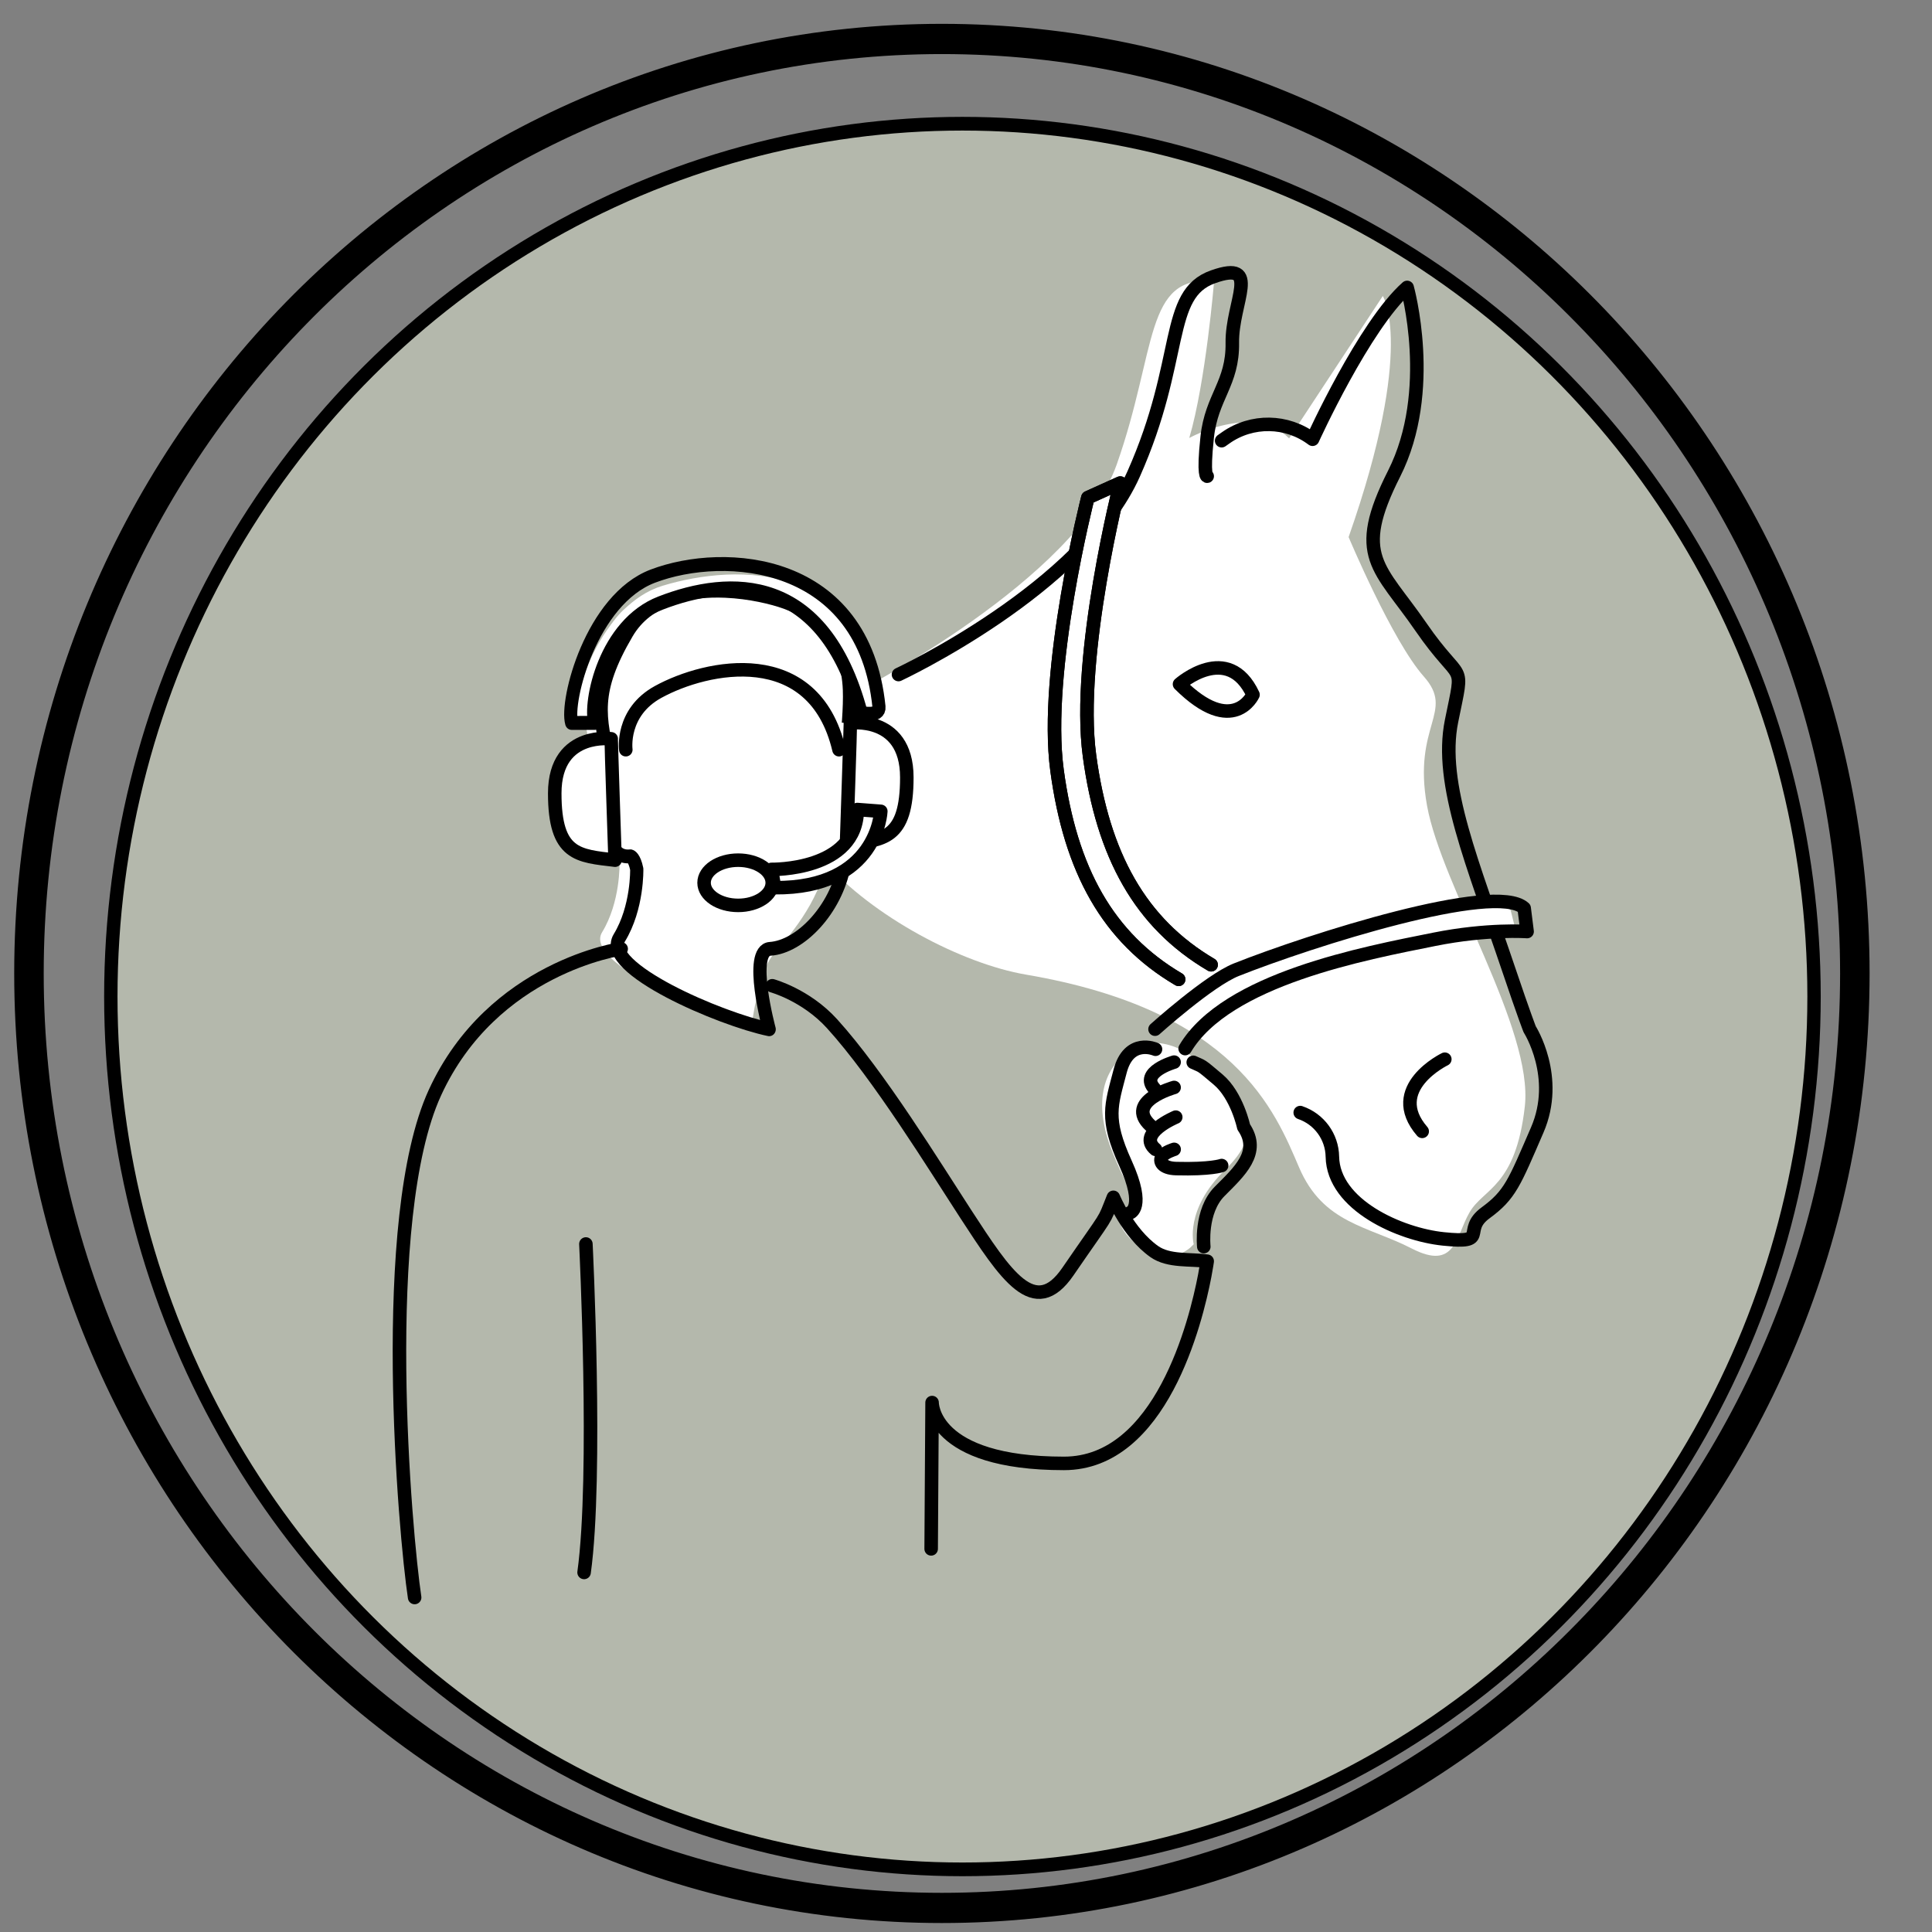 <?xml version="1.0" encoding="UTF-8" standalone="no"?>
<!DOCTYPE svg PUBLIC "-//W3C//DTD SVG 1.1//EN" "http://www.w3.org/Graphics/SVG/1.1/DTD/svg11.dtd">
<svg xmlns="http://www.w3.org/2000/svg" xmlns:xlink="http://www.w3.org/1999/xlink" xmlns:serif="http://www.serif.com/" xmlns:svg="http://www.w3.org/2000/svg" width="100" height="100" viewBox="0.5 0 2001 2001" version="1.1" xml:space="preserve" style="fill-rule:evenodd;clip-rule:evenodd;stroke-linejoin:round;stroke-miterlimit:2;">
    <rect x="0.5" y="0" width="2001" height="2001" fill="#808080" stroke="none"/>
    <g transform="matrix(1,0,0,1,-7129,-147)">
        <g id="fortgeschritten" transform="matrix(1,0,0,1,2929.44,147.43)">
            <rect x="4200" y="0" width="2000" height="2000" style="fill:none;"/>
            <g transform="matrix(10.034,0,0,38.23,223.416,-21538.8)">
                <g transform="matrix(1.072,0,0,0.288,-4207.78,311.133)">
                    <path d="M4385.56,878.777c-24.47,0 -46.64,9.934 -62.7,25.986c-16.05,16.052 -25.98,38.223 -25.98,62.695c0,24.472 9.93,46.642 25.98,62.692c16.06,16.05 38.23,25.99 62.7,25.99c24.47,0 46.64,-9.94 62.69,-25.99c16.06,-16.05 25.99,-38.22 25.99,-62.692c0,-24.472 -9.93,-46.643 -25.99,-62.695c-16.05,-16.052 -38.22,-25.986 -62.69,-25.986Zm0,1.554c24.04,0 45.83,9.76 61.59,25.531c15.78,15.771 25.54,37.553 25.54,61.596c0,24.044 -9.76,45.822 -25.54,61.592c-15.76,15.78 -37.55,25.54 -61.59,25.54c-24.04,0 -45.83,-9.76 -61.6,-25.54c-15.77,-15.77 -25.53,-37.548 -25.53,-61.592c0,-24.043 9.76,-45.825 25.53,-61.596c15.77,-15.771 37.56,-25.531 61.6,-25.531Z" style="stroke:black;stroke-width:1.29px;"/>
                </g>
                <g transform="matrix(1,0,0,0.269,-3433.23,203.296)">
                    <circle cx="3928.89" cy="1439" r="87.904" style="fill:rgb(180,184,172);stroke:black;stroke-width:1.38px;"/>
                </g>
            </g>
            <g transform="matrix(1,0,0,1,-338.626,-190.919)">
                <path d="M5428.35,905.84c0,0 224.946,-115.206 266.968,-234.346c42.023,-119.14 28.284,-196.909 100.818,-189.597c0,0 -8.566,103.923 -25.702,162.209c0,0 66.299,-36.728 103.427,0.399l97.009,-147.459c0,0 34.064,51.678 -35.399,249.689c0,0 45.111,107.514 77.847,144.379c32.736,36.866 -11.789,49.843 3.354,133.743c15.143,83.899 110.342,231.545 101.298,311.575c-9.43,83.44 -42.754,84.744 -57.229,109.674c-14.475,24.93 -14.475,60.856 -59.912,37.465c-45.437,-23.391 -91.678,-25.694 -116.592,-83.797c-24.914,-58.104 -65.62,-162.777 -282.791,-199.846c-133.413,-22.771 -369.172,-194.549 -173.096,-294.088Z" style="fill:white;"/>
            </g>
            <g transform="matrix(1,0,0,1,-321.73,-201.781)">
                <path d="M5758.15,1490.02c0,0 -9.909,-35.598 32.478,-77.068c42.388,-41.47 13.212,-53.276 -6.528,-87.309c-19.74,-34.033 -61.25,-55.522 -89.72,-37.781c-28.47,17.741 -42.213,52.704 -20.224,107.186c21.989,54.482 29.975,44.906 10.739,60.439c-19.235,15.532 40.558,70.526 73.255,34.533Z" style="fill:white;"/>
            </g>
            <g transform="matrix(0.958,0,0,1,-115.379,-205.567)">
                <path d="M5174.41,1099.43c0,0 1.158,39.852 -18.851,71.271c-20.008,31.418 109.613,84.258 162.022,94.678c0,0 7.079,-53.397 22.705,-71.098c15.627,-17.701 49.522,-52.908 58.449,-98.695c8.927,-45.787 -3.949,-75.178 -3.949,-75.178c0,0 29.939,-71.411 28.305,-107.153c-1.417,-30.989 -51.549,-77.778 -87.349,-90.17c-14.343,-4.965 -38.789,-10.656 -65.344,-11.773c-39.726,-1.671 -84.173,6.895 -106.573,43.442c-37.373,60.977 -30.095,87.335 -18.49,135.134c0,0 -31.728,-12.779 -18.227,38.026c6.108,22.986 16.775,33.564 16.775,33.564c0,0 1.808,27.135 23.705,24.745c0,0 4.219,1.015 6.822,13.207Z" style="fill:white;"/>
            </g>
            <g transform="matrix(0.958,0,0,1,-97.538,-199.776)">
                <path d="M5174.41,1099.43c0,0 1.158,39.852 -18.851,71.271c-20.008,31.418 109.613,84.258 162.022,94.678c0,0 -23.124,-81.717 1.012,-83.302c32.708,-2.148 71.215,-40.704 80.142,-86.491c8.927,-45.787 -3.949,-75.178 -3.949,-75.178c0,0 10.981,-70.887 9.563,-106.637c-2.027,-51.092 -32.807,-78.294 -68.607,-90.686c-14.343,-4.965 -38.789,-10.656 -65.344,-11.773c-39.726,-1.671 -84.173,6.895 -106.573,43.442c-37.373,60.977 -30.095,87.335 -18.49,135.134c0,0 -31.728,-12.779 -18.227,38.026c6.108,22.986 16.775,33.564 16.775,33.564c0,0 1.808,27.135 23.705,24.745c0,0 4.219,1.015 6.822,13.207Z" style="fill:none;stroke:black;stroke-width:14.29px;stroke-linecap:round;stroke-miterlimit:1.5;"/>
            </g>
            <g transform="matrix(1,0,0,1,-310.676,-199.776)">
                <path d="M5154.09,1182.08c0,0 -133.216,18.639 -192.971,149.113c-59.755,130.475 -30.806,457.471 -20.938,522.708" style="fill:none;stroke:black;stroke-width:14px;stroke-linecap:round;stroke-miterlimit:1.5;"/>
            </g>
            <g transform="matrix(1,0,0,1,-310.676,-199.776)">
                <path d="M5310.58,1220.31c0,0 34.893,9.519 61.895,39.28c48.583,53.549 106.591,148.113 138.167,196.593c41.637,63.926 71.56,110.513 106.121,60.2c44.108,-64.211 35.872,-49.031 47.095,-76.951c0,0 14.986,36.82 42.337,56.168c15.093,10.676 37.523,7.481 54.849,10.012c0,0 -0.753,5.574 -2.537,14.902c-9.146,47.851 -45.372,194.5 -145.828,194.5c-137.559,0 -136.575,-63.022 -136.575,-63.022l-0.959,151.547" style="fill:none;stroke:black;stroke-width:14px;stroke-linecap:round;stroke-miterlimit:1.5;"/>
            </g>
            <g transform="matrix(1,0,0,1,-310.676,-199.776)">
                <path d="M5707.51,1286.08c0,0 -27.568,-12.227 -36.683,22.9c-9.115,35.126 -15.563,48.688 5.558,95.153c21.12,46.465 4.669,51.357 4.669,51.357" style="fill:none;stroke:black;stroke-width:14px;stroke-linecap:round;stroke-miterlimit:1.5;"/>
            </g>
            <g transform="matrix(1,0,0,1,-310.676,-199.776)">
                <path d="M5757.53,1490.51c0,0 -4.019,-36.656 16.399,-57.235c20.418,-20.579 42.926,-40.354 24.919,-66.721c0,0 -6.88,-32.511 -26.427,-49.076c-19.546,-16.565 -15.571,-13.086 -25.841,-17.89" style="fill:none;stroke:black;stroke-width:14px;stroke-linecap:round;stroke-miterlimit:1.5;"/>
            </g>
            <g transform="matrix(1,0,0,1,-310.676,-199.776)">
                <path d="M5726.82,1389.75c0,0 -9.376,2.865 -12.231,6.872c-3.921,5.502 -0.221,12.665 14.362,13.04c35.934,0.927 47.052,-3.149 47.052,-3.149" style="fill:none;stroke:black;stroke-width:14px;stroke-linecap:round;stroke-miterlimit:1.5;"/>
            </g>
            <g transform="matrix(1,0,0,1,-310.676,-199.776)">
                <path d="M5728.48,1356.37c0,0 -40.703,16.979 -20.968,33.38" style="fill:none;stroke:black;stroke-width:14px;stroke-linecap:round;stroke-miterlimit:1.5;"/>
            </g>
            <g transform="matrix(1,0,0,1,-310.676,-199.776)">
                <path d="M5726.78,1325.64c0,0 -51.487,14.339 -24.673,39.291" style="fill:none;stroke:black;stroke-width:14px;stroke-linecap:round;stroke-miterlimit:1.5;"/>
            </g>
            <g transform="matrix(1,0,0,1,-310.676,-199.776)">
                <path d="M5726.78,1299.39c0,0 -36.312,10.428 -20.297,27.56" style="fill:none;stroke:black;stroke-width:14px;stroke-linecap:round;stroke-miterlimit:1.5;"/>
            </g>
            <g transform="matrix(1,0,0,1,-310.676,-199.776)">
                <path d="M5441.32,897.981c0,0 190.758,-89.115 243.57,-207.769c52.813,-118.653 31.51,-186.211 82.266,-204.2c50.757,-17.99 19.275,26.342 19.917,68.425c0.643,42.082 -21.539,55.896 -26.029,97.658c-4.489,41.761 0,40.476 0,40.476" style="fill:none;stroke:black;stroke-width:14px;stroke-linecap:round;stroke-miterlimit:1.5;"/>
            </g>
            <g transform="matrix(1,0,0,1,-310.676,-199.776)">
                <path d="M5776.01,655.781c0,0 1.584,-1.118 4.186,-2.955c27.121,-19.138 63.503,-18.548 89.988,1.46c0,0.001 0,0.001 0,0.001c0,0 53.559,-117.95 97.951,-157.241c0,0 29.973,106.892 -13.505,192.893c-43.477,86.001 -15.19,96.344 27.782,158.747c42.972,62.402 44.967,31.99 31.697,97.474c-13.269,65.483 22.282,147.813 59.249,257.412c15.986,47.395 21.696,61.812 21.696,61.812c0,0 31.581,49.454 7.795,104.368c-23.786,54.914 -27.996,67.078 -53.449,85.735c-25.452,18.656 5.257,32.053 -43.712,27.015c-44.844,-4.615 -114.05,-35.166 -114.978,-85.112c-0.338,-20.743 -13.672,-39.038 -33.315,-45.712c0.007,-0.022 0.007,-0.022 0.007,-0.022" style="fill:none;stroke:black;stroke-width:14px;stroke-linecap:round;stroke-miterlimit:1.5;"/>
            </g>
            <g transform="matrix(1,0,0,1,-310.676,-199.776)">
                <path d="M5732.38,907.947c0,0 50.268,-44.34 76.113,10.907c0,0 -20.392,44.577 -76.113,-10.907Z" style="fill:none;stroke:black;stroke-width:14px;stroke-linecap:round;stroke-miterlimit:1.5;"/>
            </g>
            <g transform="matrix(0.989,0.147,-0.147,0.989,39.24,-1024.33)">
                <path d="M5056.47,1586.47c0,0 47.2,236.124 48.164,336.811" style="fill:none;stroke:black;stroke-width:14px;stroke-linecap:round;stroke-miterlimit:1.5;"/>
            </g>
            <g transform="matrix(0.941,-0,0,1,-6.531,-199.886)">
                <path d="M5117.42,942.241l-11.467,0.228c-6.26,-22.862 26.198,-117.087 93.668,-136.335c81.41,-23.225 228.573,-28.054 237.192,142.369c1.1,21.754 -22.174,-6.262 -22.174,-6.262c-36.678,-145.994 -134.576,-143.238 -210.857,-121.604c-63.219,17.93 -92.228,100.308 -86.362,121.604Z" style="fill:white;"/>
            </g>
            <g transform="matrix(1,0,0,1,-307.259,-196.412)">
                <path d="M5138.81,960.53c0,0 -13.313,-1.813 -27.234,3.29c-15.256,5.592 -31.242,19.49 -31.242,53.183c0,64.44 24.41,64.67 62.484,69.224c0,0 -4.19,-123.875 -4.008,-125.697Z" style="fill:white;"/>
            </g>
            <g transform="matrix(-1,0,0,1,10202.5,-212.221)">
                <path d="M5138.81,960.53c0,0 -13.313,-1.813 -27.234,3.29c-15.256,5.592 -31.242,19.49 -31.242,53.183c0,64.44 24.41,64.67 62.484,69.224c0,0 -4.19,-123.875 -4.008,-125.697Z" style="fill:white;"/>
            </g>
            <g transform="matrix(0.94,-0.028,0.029,1,-27.725,-49.942)">
                <path d="M5123.96,941.708l-25.501,-0.704c-6.26,-22.862 25.643,-127.068 93.991,-149.365c80.375,-26.221 233.003,-11.861 244.872,142.176c0.841,10.915 -19.825,5.731 -19.825,5.731c-36.679,-145.994 -139.953,-145.624 -217.416,-119.791c-62.235,20.755 -81.986,100.656 -76.121,121.953Z" style="fill:none;stroke:black;stroke-width:14.42px;stroke-linecap:round;stroke-miterlimit:1.5;"/>
            </g>
            <g transform="matrix(1,0,0,1,-305.717,-195.774)">
                <path d="M5138.81,960.53c0,0 -13.313,-1.813 -27.234,3.29c-15.256,5.592 -31.242,19.49 -31.242,53.183c0,64.44 24.41,64.67 62.484,69.224c0,0 -4.19,-123.875 -4.008,-125.697Z" style="fill:none;stroke:black;stroke-width:14px;stroke-linecap:round;stroke-miterlimit:1.5;"/>
            </g>
            <g transform="matrix(-1,0,0,1,10219.6,-212.221)">
                <path d="M5138.81,960.53c0,0 -13.313,-1.813 -27.234,3.29c-15.256,5.592 -31.242,19.49 -31.242,53.183c0,64.44 24.41,64.67 62.484,69.224c0,0 -4.19,-123.875 -4.008,-125.697Z" style="fill:none;stroke:black;stroke-width:14px;stroke-linecap:round;stroke-miterlimit:1.5;"/>
            </g>
            <g transform="matrix(1,0,0,1,-310.676,-199.776)">
                <path d="M5158.89,975.821c0,0 -5.198,-38.541 33.387,-59.78c50.435,-27.761 161.344,-50.901 187.432,59.79" style="fill:none;stroke:black;stroke-width:14px;stroke-linecap:round;stroke-miterlimit:1.5;"/>
            </g>
            <g transform="matrix(1,0,0,1,-310.676,-199.776)">
                <path d="M6007.15,1296.38c0,0 -62.106,30 -23.421,74.737" style="fill:none;stroke:black;stroke-width:14px;stroke-linecap:round;stroke-miterlimit:1.5;"/>
            </g>
            <g transform="matrix(1,0,0,1,-310.676,-199.776)">
                <path d="M5731.49,1213.67c-73.402,-43.198 -112.028,-113.197 -125.977,-216.482c-13.948,-103.284 31.93,-282.422 31.93,-282.422l33.487,-15.103l0.149,0c0,0 -45.878,179.138 -31.929,282.423c13.948,103.285 52.574,173.284 125.976,216.482" style="fill:white;stroke:black;stroke-width:14px;stroke-linecap:round;stroke-miterlimit:1.5;"/>
            </g>
            <g transform="matrix(1,0,0,1,-310.676,-199.776)">
                <path d="M5731.49,1213.67c-73.402,-43.198 -112.028,-113.197 -125.977,-216.482c-13.948,-103.284 31.93,-282.422 31.93,-282.422l33.487,-15.103l0.149,0c0,0 -45.878,179.138 -31.929,282.423c13.948,103.285 52.574,173.284 125.976,216.482" style="fill:none;stroke:black;stroke-width:14px;stroke-linecap:round;stroke-miterlimit:1.5;"/>
            </g>
            <g transform="matrix(1,0,0,1,-304.797,-194.68)">
                <path d="M5744.79,1222.2c0,0 26.987,-10.504 46.362,-18.494c76.454,-31.532 250.482,-100.746 278.316,-66.642l4.536,18.038c0,0 -22.368,6.005 -77.731,17.103c-72.034,14.441 -164.904,42.959 -220.29,72.484" style="fill:white;"/>
            </g>
            <g transform="matrix(1,0,0,1,-310.676,-199.776)">
                <path d="M5707.02,1265.29c0,0 55.979,-50.401 84.131,-61.583c76.859,-30.53 268.184,-91.365 298.184,-63.759l3.042,24.213c0,0 -40.742,-3.053 -96.105,8.045c-72.034,14.441 -215.174,41.097 -258.059,113.179" style="fill:none;stroke:black;stroke-width:14px;stroke-linecap:round;stroke-miterlimit:1.5;"/>
            </g>
            <g transform="matrix(1,0,0,1,-333.033,-194.886)">
                <ellipse cx="5297.62" cy="1108.76" rx="35.301" ry="23.416" style="fill:none;stroke:black;stroke-width:14px;stroke-linecap:round;stroke-miterlimit:1.5;"/>
            </g>
            <g transform="matrix(1,0,0,1,-310.676,-199.776)">
                <path d="M5309.77,1105.18c0,0 91.179,-4.118 91.423,-67.952l21.815,2.406c0,0 -3.119,80.064 -110.028,79.095l-3.21,-13.549Z" style="fill:white;"/>
            </g>
            <g transform="matrix(1,0,0,1,-310.676,-199.776)">
                <path d="M5309.77,1099.78c0,0 88.659,1.833 88.903,-62l24.335,1.861c0,0 -3.119,80.064 -110.028,79.095l-3.21,-18.956Z" style="fill:none;stroke:black;stroke-width:14px;stroke-linecap:round;stroke-miterlimit:1.5;"/>
            </g>
        </g>
    </g>
</svg>
